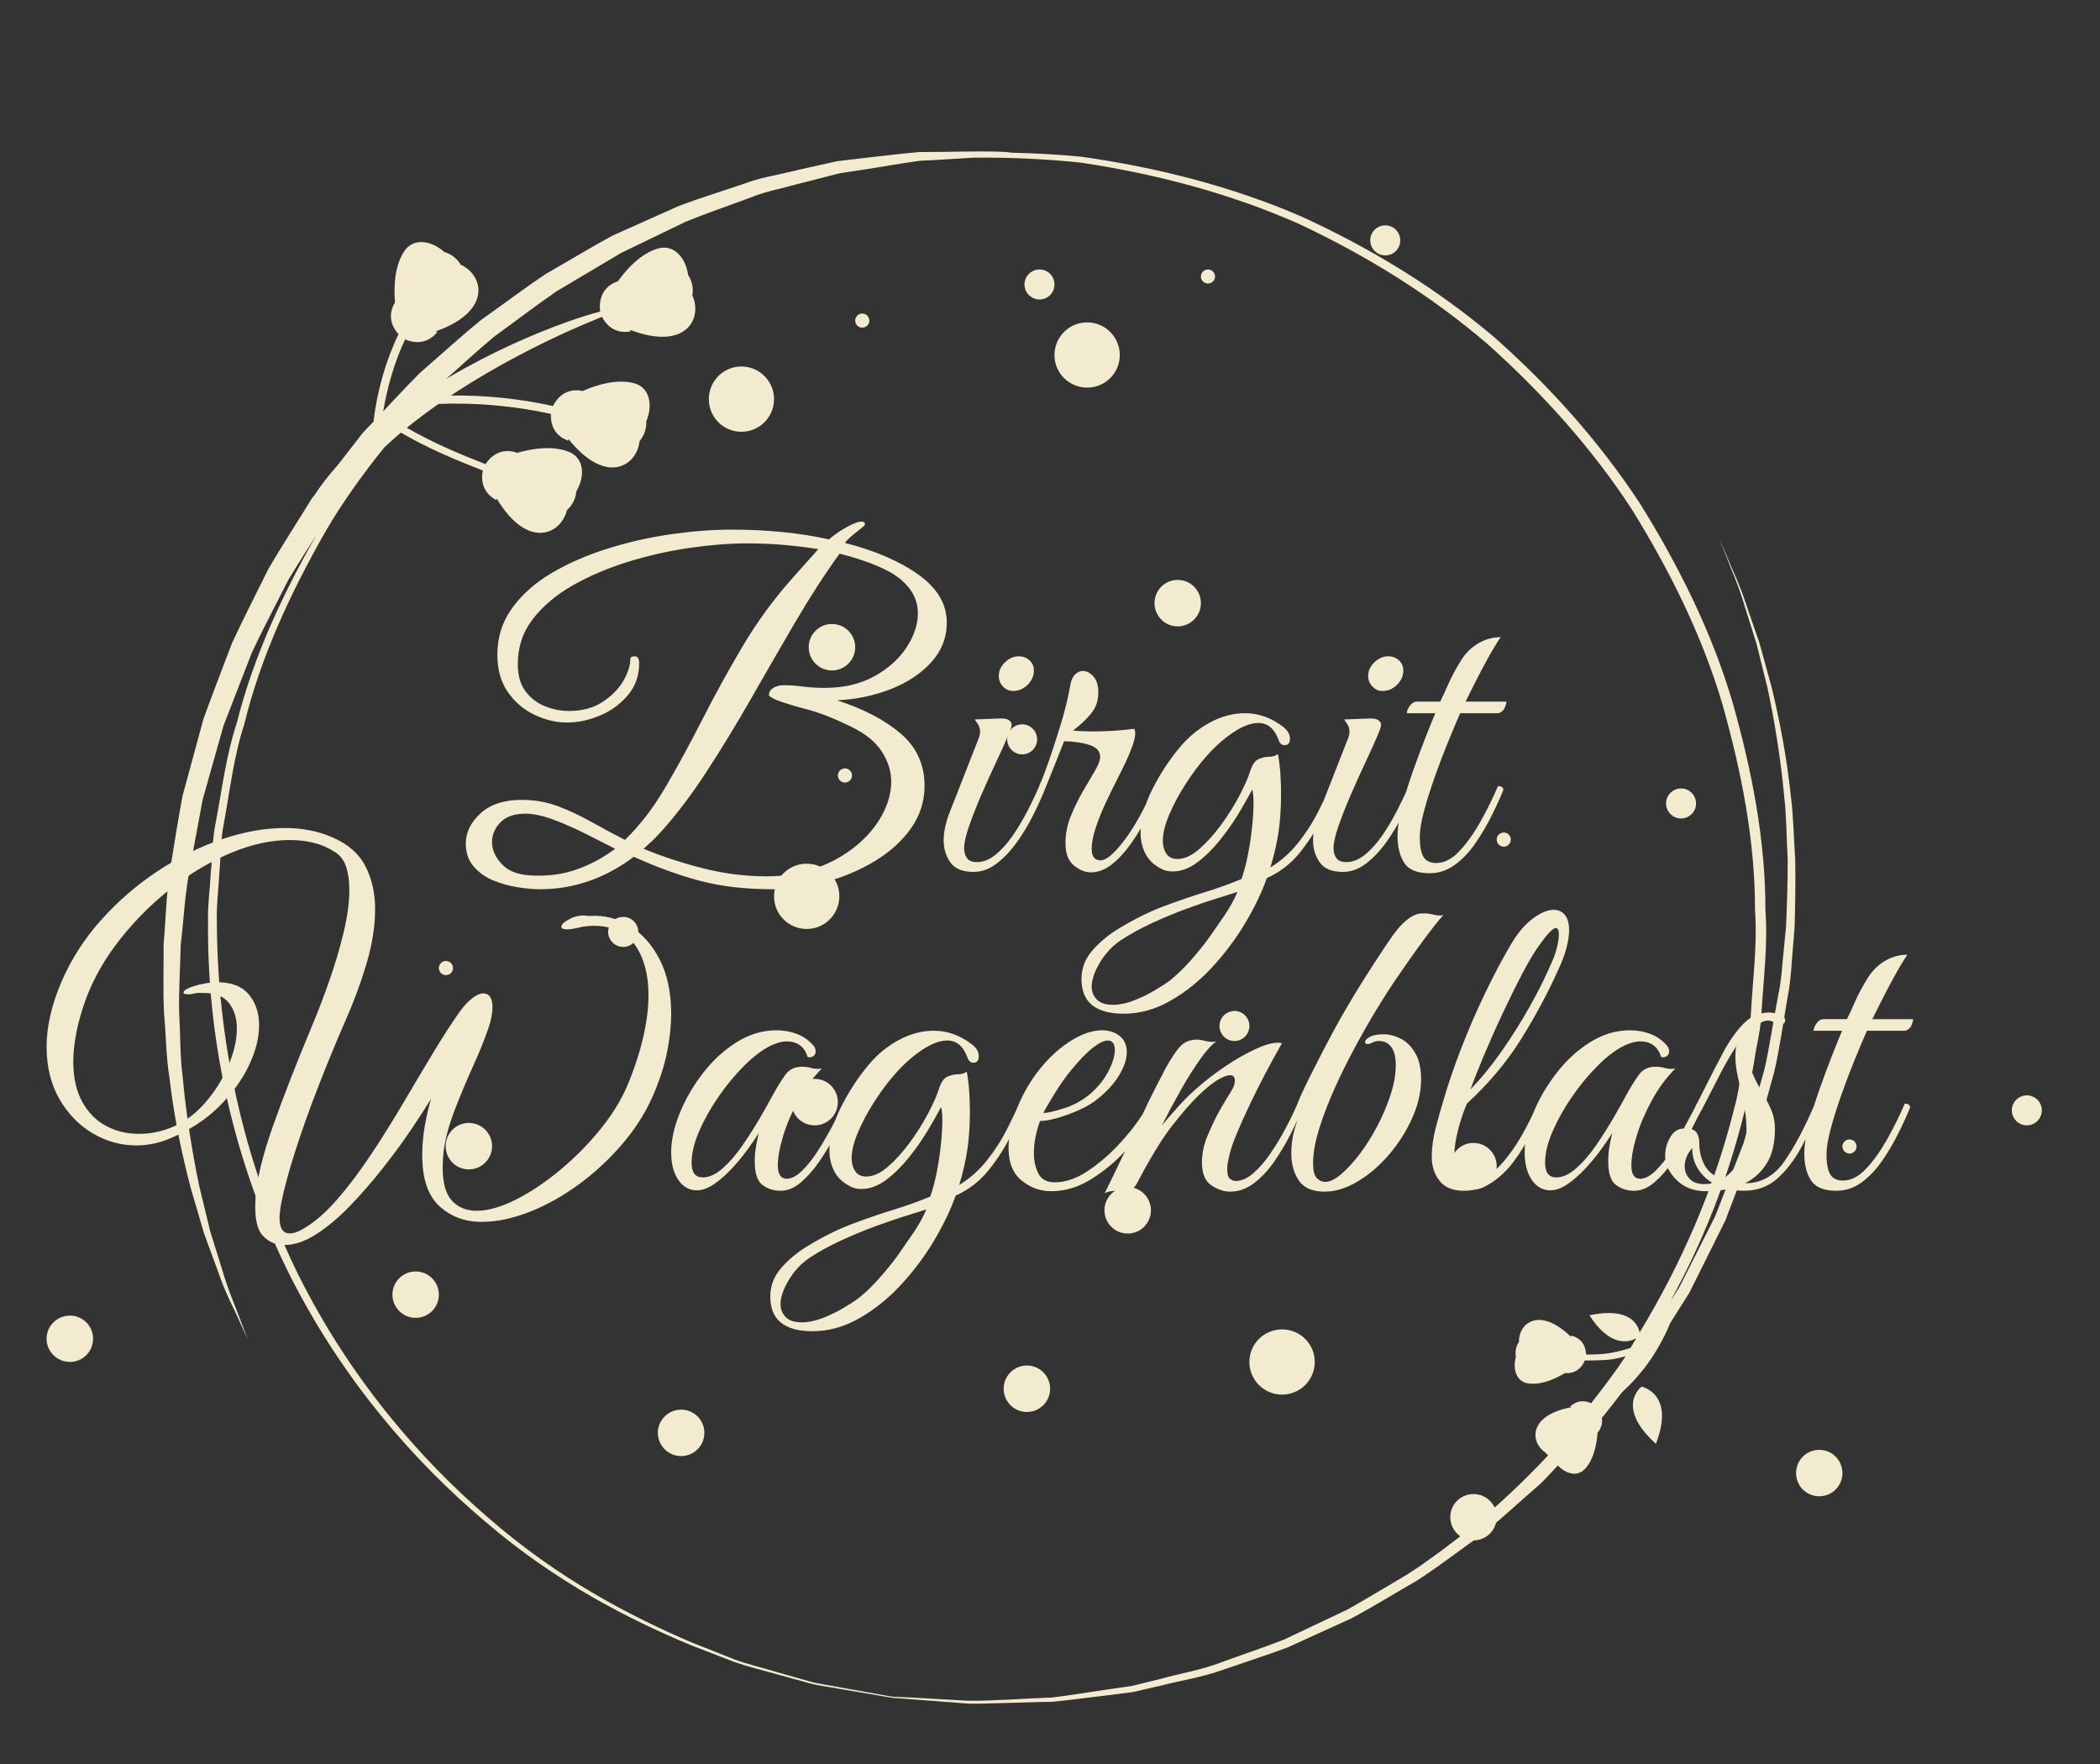 <?xml version="1.0" encoding="utf-8"?>
<!-- Generator: Adobe Illustrator 16.0.3, SVG Export Plug-In . SVG Version: 6.00 Build 0)  -->
<!DOCTYPE svg PUBLIC "-//W3C//DTD SVG 1.1//EN" "http://www.w3.org/Graphics/SVG/1.1/DTD/svg11.dtd">
<svg version="1.1" id="Ebene_1" xmlns="http://www.w3.org/2000/svg" xmlns:xlink="http://www.w3.org/1999/xlink" x="0px" y="0px"
	 width="498.204px" height="418.563px" viewBox="0 0 498.204 418.563" enable-background="new 0 0 498.204 418.563"
	 xml:space="preserve">
<rect x="0" y="0" width="498.204" height="418.563" fill="#333333" stroke="none"/>
<g>
	<defs>
		<rect id="SVGID_1_" x="11.054" y="35.928" width="473.35" height="368.264"/>
	</defs>
	<clipPath id="SVGID_2_">
		<use xlink:href="#SVGID_1_"  overflow="visible"/>
	</clipPath>
	<path clip-path="url(#SVGID_2_)" fill="#F2EBCF" d="M311.914,323.108c0,4.276-3.465,7.747-7.746,7.747
		c-4.299,0-7.764-3.471-7.764-7.747c0-4.271,3.465-7.72,7.764-7.72C308.449,315.388,311.914,318.837,311.914,323.108"/>
	<path clip-path="url(#SVGID_2_)" fill="#F2EBCF" d="M332.196,57.039c0,1.952-1.574,3.551-3.561,3.551
		c-1.954,0-3.555-1.6-3.555-3.551c0-1.986,1.601-3.576,3.555-3.576C330.622,53.463,332.196,55.053,332.196,57.039"/>
	<path clip-path="url(#SVGID_2_)" fill="#F2EBCF" d="M265.656,84.229c0,4.288-3.452,7.73-7.73,7.73c-4.301,0-7.767-3.443-7.767-7.73
		c0-4.265,3.466-7.744,7.767-7.744C262.204,76.485,265.656,79.964,265.656,84.229"/>
	<path clip-path="url(#SVGID_2_)" fill="#F2EBCF" d="M288.261,65.61c0,0.911-0.754,1.652-1.68,1.652
		c-0.927,0-1.677-0.741-1.677-1.652c0-0.928,0.75-1.679,1.677-1.679C287.507,63.931,288.261,64.682,288.261,65.61"/>
	<path clip-path="url(#SVGID_2_)" fill="#F2EBCF" d="M284.905,143.086c0,3.035-2.467,5.515-5.517,5.515
		c-3.031,0-5.493-2.48-5.493-5.515c0-3.044,2.462-5.51,5.493-5.51C282.438,137.576,284.905,140.042,284.905,143.086"/>
	<path clip-path="url(#SVGID_2_)" fill="#F2EBCF" d="M250.161,67.492c0,1.956-1.584,3.56-3.541,3.56
		c-1.954,0-3.571-1.604-3.571-3.56c0-1.988,1.618-3.561,3.571-3.561C248.577,63.931,250.161,65.503,250.161,67.492"/>
	<path clip-path="url(#SVGID_2_)" fill="#F2EBCF" d="M183.636,94.702c0,4.267-3.465,7.732-7.759,7.732
		c-4.268,0-7.714-3.465-7.714-7.732c0-4.281,3.446-7.76,7.714-7.76C180.171,86.942,183.636,90.421,183.636,94.702"/>
	<path clip-path="url(#SVGID_2_)" fill="#F2EBCF" d="M206.241,76.069c0,0.924-0.752,1.663-1.677,1.663
		c-0.938,0-1.677-0.739-1.677-1.663c0-0.942,0.739-1.681,1.677-1.681C205.489,74.389,206.241,75.127,206.241,76.069"/>
	<path clip-path="url(#SVGID_2_)" fill="#F2EBCF" d="M202.887,153.543c0,3.05-2.466,5.517-5.516,5.517
		c-3.044,0-5.51-2.467-5.51-5.517c0-3.034,2.466-5.512,5.51-5.512C200.421,148.031,202.887,150.51,202.887,153.543"/>
	<path clip-path="url(#SVGID_2_)" fill="#F2EBCF" d="M199.127,212.631c0,4.277-3.477,7.76-7.745,7.76
		c-4.298,0-7.748-3.483-7.748-7.76c0-4.276,3.45-7.73,7.748-7.73C195.651,204.9,199.127,208.354,199.127,212.631"/>
	<path clip-path="url(#SVGID_2_)" fill="#F2EBCF" d="M151.422,221.069c0,1.97-1.601,3.573-3.573,3.573
		c-1.969,0-3.574-1.604-3.574-3.573c0-1.952,1.605-3.54,3.574-3.54C149.821,217.529,151.422,219.117,151.422,221.069"/>
	<path clip-path="url(#SVGID_2_)" fill="#F2EBCF" d="M107.471,229.665c0,0.919-0.74,1.676-1.693,1.676
		c-0.909,0-1.663-0.757-1.663-1.676c0-0.927,0.753-1.683,1.663-1.683C106.731,227.982,107.471,228.738,107.471,229.665"/>
	<path clip-path="url(#SVGID_2_)" fill="#F2EBCF" d="M104.115,307.135c0,3.049-2.469,5.51-5.494,5.51
		c-3.052,0-5.518-2.461-5.518-5.51c0-3.03,2.465-5.493,5.518-5.493C101.646,301.642,104.115,304.105,104.115,307.135"/>
	<path clip-path="url(#SVGID_2_)" fill="#F2EBCF" d="M22.083,317.593c0,3.051-2.45,5.513-5.5,5.513
		c-3.047,0-5.529-2.462-5.529-5.513c0-3.033,2.482-5.482,5.529-5.482C19.633,312.111,22.083,314.56,22.083,317.593"/>
	<path clip-path="url(#SVGID_2_)" fill="#F2EBCF" d="M296.404,243.399c0,1.968-1.582,3.574-3.538,3.574s-3.556-1.606-3.556-3.574
		c0-1.949,1.6-3.558,3.556-3.558S296.404,241.45,296.404,243.399"/>
	<path clip-path="url(#SVGID_2_)" fill="#F2EBCF" d="M252.47,251.993c0,0.927-0.751,1.663-1.68,1.663
		c-0.903,0-1.662-0.736-1.662-1.663c0-0.938,0.759-1.696,1.662-1.696C251.719,250.296,252.47,251.055,252.47,251.993"/>
	<path clip-path="url(#SVGID_2_)" fill="#F2EBCF" d="M249.13,329.462c0,3.054-2.464,5.521-5.514,5.521
		c-3.032,0-5.51-2.468-5.51-5.521c0-3.028,2.478-5.511,5.51-5.511C246.667,323.952,249.13,326.434,249.13,329.462"/>
	<path clip-path="url(#SVGID_2_)" fill="#F2EBCF" d="M167.102,339.926c0,3.049-2.466,5.512-5.501,5.512
		c-3.049,0-5.529-2.463-5.529-5.512c0-3.04,2.48-5.503,5.529-5.503C164.636,334.423,167.102,336.886,167.102,339.926"/>
	<path clip-path="url(#SVGID_2_)" fill="#F2EBCF" d="M246.053,175.395c0,1.97-1.602,3.576-3.543,3.576
		c-1.971,0-3.56-1.606-3.56-3.576c0-1.956,1.589-3.558,3.56-3.558C244.451,171.837,246.053,173.439,246.053,175.395"/>
	<path clip-path="url(#SVGID_2_)" fill="#F2EBCF" d="M202.132,183.984c0,0.913-0.753,1.672-1.679,1.672
		c-0.924,0-1.68-0.759-1.68-1.672c0-0.928,0.756-1.687,1.68-1.687C201.379,182.297,202.132,183.056,202.132,183.984"/>
	<path clip-path="url(#SVGID_2_)" fill="#F2EBCF" d="M198.774,261.462c0,3.051-2.461,5.515-5.496,5.515
		c-3.067,0-5.529-2.464-5.529-5.515c0-3.033,2.462-5.512,5.529-5.512C196.313,255.951,198.774,258.429,198.774,261.462"/>
	<path clip-path="url(#SVGID_2_)" fill="#F2EBCF" d="M116.741,271.916c0,3.036-2.478,5.512-5.513,5.512
		c-3.049,0-5.498-2.476-5.498-5.512c0-3.029,2.449-5.513,5.498-5.513C114.263,266.403,116.741,268.886,116.741,271.916"/>
	<path clip-path="url(#SVGID_2_)" fill="#F2EBCF" d="M402.371,190.607c0,1.957-1.588,3.563-3.56,3.563
		c-1.968,0-3.556-1.606-3.556-3.563c0-1.947,1.588-3.556,3.556-3.556C400.783,187.052,402.371,188.66,402.371,190.607"/>
	<path clip-path="url(#SVGID_2_)" fill="#F2EBCF" d="M358.424,199.186c0,0.908-0.742,1.683-1.668,1.683
		c-0.94,0-1.677-0.775-1.677-1.683c0-0.94,0.736-1.676,1.677-1.676C357.682,197.509,358.424,198.245,358.424,199.186"/>
	<path clip-path="url(#SVGID_2_)" fill="#F2EBCF" d="M355.08,276.66c0,3.036-2.464,5.53-5.517,5.53c-3.03,0-5.496-2.494-5.496-5.53
		c0-3.034,2.466-5.513,5.496-5.513C352.616,271.147,355.08,273.625,355.08,276.66"/>
	<path clip-path="url(#SVGID_2_)" fill="#F2EBCF" d="M273.047,287.134c0,3.053-2.47,5.513-5.515,5.513
		c-3.031,0-5.507-2.46-5.507-5.513c0-3.054,2.476-5.514,5.507-5.514C270.578,281.621,273.047,284.081,273.047,287.134"/>
	<path clip-path="url(#SVGID_2_)" fill="#F2EBCF" d="M484.404,263.415c0,1.959-1.601,3.563-3.558,3.563
		c-1.956,0-3.559-1.604-3.559-3.563c0-1.952,1.603-3.551,3.559-3.551C482.803,259.864,484.404,261.462,484.404,263.415"/>
	<path clip-path="url(#SVGID_2_)" fill="#F2EBCF" d="M440.449,271.995c0,0.913-0.754,1.677-1.675,1.677
		c-0.922,0-1.677-0.764-1.677-1.677c0-0.942,0.755-1.674,1.677-1.674C439.695,270.321,440.449,271.052,440.449,271.995"/>
	<path clip-path="url(#SVGID_2_)" fill="#F2EBCF" d="M437.097,349.471c0,3.066-2.45,5.505-5.498,5.505
		c-3.05,0-5.499-2.438-5.499-5.505c0-3.029,2.449-5.51,5.499-5.51C434.647,343.961,437.097,346.442,437.097,349.471"/>
	<path clip-path="url(#SVGID_2_)" fill="#F2EBCF" d="M355.08,359.917c0,3.067-2.464,5.527-5.517,5.527
		c-3.03,0-5.496-2.46-5.496-5.527c0-3.023,2.466-5.468,5.496-5.468C352.616,354.45,355.08,356.894,355.08,359.917"/>
	<path clip-path="url(#SVGID_2_)" fill="#F2EBCF" d="M392.842,342.529c4.672-11.922-3.395-13.568-3.395-13.568
		S383.034,333.665,392.842,342.529"/>
	<path clip-path="url(#SVGID_2_)" fill="#F2EBCF" d="M144.06,73.49c0.025-0.03,0.053-0.05,0.071-0.059
		c0.017,0.002,0.035,0.019,0.035,0.019C144.146,73.455,144.118,73.465,144.06,73.49 M198.943,400.25
		c-2.071-0.437-4.417-0.672-6.94-1.372c-2.487-0.709-5.212-1.478-8.138-2.318c-2.938-0.896-6.14-1.637-9.449-2.807
		c-3.257-1.304-6.716-2.669-10.394-4.13c-14.41-6.163-31.633-15.086-48.177-29.549C99.25,345.82,82.889,326.67,70.831,302.543
		c-11.909-24.131-19.294-53.018-19.385-83.865c-0.132-3.863,0.412-7.724,0.591-11.605c0.376-3.869,0.265-7.886,1.068-11.699
		c1.443-7.818,2.343-15.888,4.848-23.564c3.819-15.711,10.852-30.933,19.155-45.52c4.095-7.055,8.896-13.746,14.097-20.178
		c1.265-1.161,2.521-2.322,3.909-3.479c6.244,3.658,12.771,6.404,19.429,8.984c-0.337,1.704-0.495,5.074,3.234,7.043
		c0,0,0.026-0.21,0.033-0.443c7.342,12.349,15.309,8.562,16.693,2.802c1.283-1.144,2.073-2.748,2.223-4.45
		c1.961-3.263,2.115-7.86-1.839-9.403c-3.875-1.511-8.587-0.77-12.167,0.265c-4.28-1.516-6.707,1.412-7.551,2.688
		c-6.391-2.498-12.655-5.17-18.661-8.631c2.366-1.916,4.911-3.818,7.54-5.659c8.863-0.356,17.939,0.467,26.644,2.368
		c-0.081,1.769,0.299,4.97,4.134,6.368c0,0-0.006-0.194-0.002-0.461c8.935,11.25,16.306,6.434,16.906,0.538
		c1.128-1.31,1.675-3.011,1.587-4.699c1.536-3.501,1.064-8.088-3.065-9.074c-4.043-0.979-8.624,0.393-12.019,1.893
		c-4.298-0.911-6.348,2.132-7.044,3.563c-7.909-1.749-16.12-2.58-24.214-2.49c0.585-0.391,1.15-0.756,1.724-1.131
		c9.237-5.978,19.071-10.981,26.578-14.33c2.94-1.314,5.499-2.383,7.543-3.2c0.803,1.561,2.785,4.199,6.838,3.433
		c0,0-0.083-0.156-0.241-0.372c13.423,5.146,17.313-2.774,14.835-8.149c0.309-1.699-0.083-3.438-1.011-4.853
		c-0.47-3.786-3.213-7.48-7.266-6.235c-3.984,1.207-7.203,4.717-9.383,7.727c-4.707,1.592-4.376,6.07-4.214,7.19
		c-2.159,0.563-4.849,1.389-7.891,2.487c-7.858,2.79-18.089,7.284-27.824,13.006c-0.317,0.176-0.602,0.404-0.913,0.587
		c3.858-3.436,7.664-6.942,11.56-10.184c5.021-3.628,9.865-7.37,14.837-10.767c5.158-3.063,10.249-6.079,15.235-9.045
		c5.237-2.542,10.33-4.998,15.304-7.401c5.125-2.076,10.218-3.804,15.09-5.618c2.399-0.999,4.879-1.678,7.333-2.236
		c2.422-0.655,4.821-1.261,7.152-1.85c2.346-0.612,4.646-1.193,6.889-1.778c2.283-0.346,4.518-0.691,6.69-1.015
		c4.359-0.687,8.491-1.435,12.387-1.952c4.629-0.215,8.878-0.524,12.773-0.746c8.471-0.081,16.957,0.305,25.394,1.175
		c17.824,2.697,35.236,7.231,51.633,14.482c16.173,7.562,31.398,16.995,44.821,28.523c13.128,11.733,24.901,24.848,34.358,39.369
		c9.068,14.675,16.722,30.104,21.454,46.247c4.553,16.139,7.729,32.503,7.696,48.68c0.581,8.088-0.489,16.069-0.937,23.943
		c-0.132,3.83-1.213,7.792-1.775,11.628c-0.762,3.833-1.15,7.782-2.207,11.462c-4.857,19.503-12.803,37.307-22.452,53.206
		c-0.379-1.814-2.267-6.118-11.917-4.08c4.852,7.552,9.239,6.466,11.101,5.469c-0.462,0.748-0.872,1.525-1.338,2.265
		c-2.668,0.873-5.385,1.481-8.295,1.542c-0.754,0.038-1.514,0.041-2.241,0.038c-0.04-1.215-0.513-3.8-3.628-4.513
		c0,0,0.005,0.132,0.045,0.327c-7.549-7.366-12.479-3.166-12.352,1.167c-0.701,1.064-0.966,2.332-0.729,3.565
		c-0.785,2.697-0.018,5.997,3.076,6.33c3.037,0.353,6.221-1.066,8.571-2.487c2.953,0.228,4.207-1.767,4.692-2.964
		c1.574-0.021,3.121-0.024,4.674-0.115c1.73-0.092,3.38-0.438,5.02-0.893c-2.593,3.932-5.371,7.519-8.169,11.134
		c-1.197-0.55-3.076-0.936-4.989,0.778c0,0,0.128,0.08,0.287,0.163c-10.36,1.952-9.743,8.383-6.128,10.793
		c0.104,0.287,0.445,0.374,0.606,0.635c-9.115,9.769-18.87,18.157-28.806,25.132c-0.644,0.459-1.298,0.922-1.953,1.379
		c-0.963,0.649-1.909,1.244-2.852,1.864c-4.7,2.769-9.307,5.562-13.899,8.157c-5.185,2.45-10.264,4.856-15.184,7.192
		c-5.092,1.975-10.146,3.652-14.988,5.433c-4.804,1.835-9.753,2.596-14.341,3.897c-2.311,0.575-4.593,1.122-6.784,1.662
		c-2.27,0.331-4.49,0.648-6.641,0.958c-4.32,0.621-8.399,1.332-12.24,1.776c-7.771,0.281-14.548,0.866-20.122,0.754
		c-11.16-0.642-17.535-1.001-17.535-1.001s1.479,0.118,4.218,0.345c-2.883-0.195-4.44-0.29-4.44-0.29S207.275,401.73,198.943,400.25
		 M224.596,403.772c2.106,0.098,4.467,0.465,7.063,0.416c2.603-0.08,5.438-0.146,8.513-0.213c2.023-0.074,4.193-0.102,6.412-0.189
		c1.022-0.019,2.004-0.05,3.071-0.056c3.893-0.343,7.997-0.957,12.348-1.443c2.196-0.277,4.437-0.566,6.719-0.847
		c2.231-0.523,4.522-1.052,6.876-1.588c4.645-1.194,9.662-1.94,14.54-3.712c4.906-1.7,10.03-3.343,15.205-5.249
		c5.018-2.286,10.207-4.665,15.473-7.04c5.105-2.763,10.168-5.892,15.371-8.89c5.08-3.264,9.905-7.05,14.991-10.605
		c4.865-3.856,9.433-8.189,14.245-12.32c1.423-1.39,2.788-2.92,4.168-4.367c1.795,1.901,4.61,2.91,6.534,0.707
		c2.011-2.279,2.68-5.716,2.869-8.449c1.044-1.278,1.193-2.486,1.028-3.511c1.641-2.033,3.241-4.104,4.842-6.174
		c1.407-1.302,2.837-2.731,4.152-4.33c2.856-3.32,5.038-7.204,6.465-10.255c0.275-0.63,0.515-1.181,0.738-1.734
		c1.513-2.41,3.034-4.827,4.553-7.218c2.853-5.749,5.706-11.447,8.539-17.137c2.253-5.892,4.505-11.788,6.719-17.587
		c1.664-5.984,3.3-11.907,4.901-17.729c1.348-5.878,2.123-11.698,3.113-17.394c0.574-2.835,0.858-5.777,1.03-8.57
		c0.224-2.819,0.442-5.608,0.683-8.367c0.155-5.504,0.231-10.884,0.14-16.081c-0.366-5.162-0.416-10.19-1.032-14.968
		c-1.015-9.585-2.733-18.242-4.563-25.833c-1.044-3.759-2.006-7.29-2.9-10.541c-1.114-3.198-2.119-6.11-3.03-8.774
		c-1.717-5.342-3.727-9.262-4.834-12.07c-1.173-2.742-1.808-4.202-1.808-4.202s0.578,1.484,1.709,4.271
		c1.024,2.811,2.932,6.795,4.49,12.161c0.841,2.654,1.772,5.611,2.783,8.819c0.805,3.258,1.698,6.784,2.628,10.565
		c1.609,7.597,3.065,16.248,3.955,25.753c0.558,4.737,0.52,9.734,0.823,14.864c0,5.144-0.152,10.466-0.395,15.922
		c-0.28,2.727-0.523,5.477-0.804,8.267c-0.215,2.857-0.506,5.541-1.116,8.395c-1.113,5.661-1.893,11.525-3.232,17.327
		c-1.633,5.713-3.28,11.527-4.929,17.41c-2.219,5.708-4.467,11.484-6.723,17.322c-2.822,5.56-5.66,11.185-8.501,16.825
		c-0.61,0.963-1.216,1.918-1.825,2.869c-0.017-0.012-0.014-0.026-0.041-0.04c7.423-13.604,13.453-28.596,17.39-44.793
		c1.07-3.769,1.445-7.649,2.207-11.499c0.554-3.924,1.605-7.646,1.756-11.79c0.477-8.001,1.531-16.07,0.921-24.267
		c0.032-16.407-3.19-33.022-7.829-49.34c-4.833-16.36-12.585-31.988-21.803-46.846c-9.603-14.663-21.473-28.001-34.868-39.793
		c-13.681-11.56-29.155-20.992-45.564-28.484c-16.596-7.191-34.334-11.65-52.198-14.189c-5.472-0.538-10.984-0.822-16.468-0.953
		c-0.487-0.059-0.932-0.104-1.434-0.165c-5.705-0.314-12.614,0.009-20.598,0.013c-3.967,0.317-8.163,0.881-12.613,1.352
		c-2.242,0.264-4.519,0.531-6.853,0.813c-2.285,0.497-4.645,1.03-7.037,1.57c-2.397,0.542-4.836,1.098-7.342,1.683
		c-2.5,0.512-5.043,1.086-7.534,2.04c-5.003,1.712-10.27,3.312-15.563,5.292c-5.143,2.318-10.449,4.676-15.871,7.098
		c-5.201,2.842-10.382,5.984-15.736,9.05c-5.13,3.414-10.136,7.227-15.321,10.889c-4.927,3.999-9.662,8.342-14.557,12.592
		c-2.949,2.943-5.813,6.056-8.714,9.105c0.995-5.874,2.677-11.727,5.188-17.049c1.55,0.68,4.93,1.583,7.651-1.755
		c0,0-0.179-0.041-0.424-0.129c13.54-4.798,11.376-13.344,5.991-15.815c-0.888-1.48-2.296-2.564-3.938-3.037
		c-2.819-2.58-7.3-3.621-9.576-0.051c-2.237,3.529-2.419,8.286-2.101,12.002c-2.098,3.506-0.343,6.28,0.828,7.557
		c-3.091,6.433-5.094,13.606-5.932,20.738c-0.828,0.876-1.653,1.732-2.503,2.616c-1.961,2.51-3.905,5.033-5.87,7.559
		c-2.355,2.643-4.246,5.135-5.494,7.083c-0.257,0.305-0.496,0.628-0.739,0.935c-3.456,5.614-7.046,11.144-10.361,16.794
		c-2.887,5.907-5.896,11.699-8.611,17.587c-2.286,6.059-4.643,12.042-6.78,18.022c-1.67,6.172-3.335,12.249-4.962,18.242
		c-1.107,5.998-2.05,11.905-2.981,17.711c-0.916,6.022-0.972,11.72-1.494,17.374c0.039,5.639-0.181,11.137,0.104,16.435
		c0.461,5.257,0.49,10.414,1.275,15.269c1.131,9.771,3.062,18.588,5.075,26.269c1.128,3.836,2.174,7.387,3.139,10.701
		c1.203,3.226,2.28,6.196,3.267,8.886c1.815,5.416,4.043,9.331,5.225,12.13c1.26,2.771,1.938,4.254,1.938,4.254
		s-0.592-1.524-1.683-4.366c-0.995-2.867-2.901-6.959-4.48-12.419c-0.835-2.69-1.765-5.668-2.792-8.932
		c-0.796-3.327-1.673-6.898-2.603-10.748c-1.606-7.706-3.077-16.479-3.961-26.11c-0.636-4.794-0.511-9.852-0.809-15.034
		c-0.139-5.203,0.252-10.613,0.358-16.132c0.668-5.445,0.927-11.266,1.947-16.816c1.06-5.754,2.134-11.634,3.264-17.619
		c1.622-5.758,3.258-11.609,4.942-17.542c2.225-5.78,4.503-11.609,6.785-17.487c2.699-5.716,5.695-11.338,8.554-17.041
		c2.163-3.621,4.467-7.188,6.743-10.778c-8.138,14.269-15.027,29.061-18.89,44.517c-2.596,7.846-3.523,15.829-5.022,23.664
		c-0.849,3.978-0.75,7.94-1.18,11.878c-0.191,3.931-0.768,7.843-0.654,11.734c-0.301,31.229,7.532,60.509,19.829,84.731
		c12.404,24.254,29.094,43.381,45.898,57.567c16.775,14.414,34.154,23.224,48.685,29.294c3.691,1.428,7.178,2.759,10.467,4.049
		c3.313,1.151,6.537,1.881,9.493,2.743c2.958,0.81,5.693,1.559,8.21,2.267c2.491,0.676,4.876,0.89,6.938,1.303
		c8.341,1.403,12.778,2.17,12.778,2.17S216.173,403.12,224.596,403.772"/>
	<path clip-path="url(#SVGID_2_)" fill="#F2EBCF" d="M447.187,227.972c-1.652,0.985-3.005,2.32-4.06,4.006
		c-1.266,2.039-2.267,3.903-3.008,5.591c-0.739,1.688-1.387,3.093-1.951,4.218h-5.59c-0.564,0-1.091,0.316-1.581,0.948
		c-0.493,0.633-0.736,1.233-0.736,1.794h6.75c-0.564,1.336-1.337,3.253-2.322,5.747c-0.984,2.496-1.985,5.187-3.007,8.069
		c-1.018,2.883-1.882,5.68-2.582,8.384c-0.705,2.709-1.052,5.011-1.052,6.905c0,2.603,0.522,4.73,1.579,6.384
		c1.055,1.651,3.056,2.477,6.011,2.477c2.18,0,4.165-0.648,5.959-1.949c1.794-1.3,3.411-2.989,4.852-5.063
		c1.442-2.073,2.726-4.235,3.85-6.487c1.124-2.248,2.072-4.324,2.848-6.219c0-0.636-0.421-0.951-1.266-0.951
		c-1.197,2.812-2.584,5.624-4.165,8.435c-1.585,2.814-3.253,5.153-5.011,7.015c-1.759,1.863-3.588,2.795-5.485,2.795
		c-1.473,0-2.494-0.509-3.056-1.53c-0.566-1.017-0.847-2.584-0.847-4.689c0-1.548,0.333-3.569,1.002-6.065
		c0.669-2.494,1.512-5.185,2.532-8.069c1.019-2.881,2.071-5.659,3.165-8.329c1.088-2.673,2.055-4.959,2.9-6.856h9.175
		c0.701-0.282,1.177-0.738,1.425-1.371c0.243-0.633,0.365-1.089,0.365-1.371h-9.699c0.49-0.983,1.211-2.425,2.158-4.324
		c0.952-1.899,1.989-3.864,3.113-5.904c1.124-2.038,2.145-3.729,3.059-5.063C450.616,226.495,448.837,226.987,447.187,227.972
		 M400.099,274.534c0.28-0.738,0.736-1.46,1.368-2.164c0,1.829,0.439,3.447,1.319,4.853c0.876,1.407,2.056,2.566,3.534,3.48
		c-0.634,0.141-1.303,0.211-2.003,0.211c-1.549,0-2.711-0.421-3.482-1.266c-0.773-0.845-1.159-1.827-1.159-2.952
		C399.676,275.994,399.814,275.27,400.099,274.534 M401.046,267.835c0.986-1.475,2.074-3.375,3.271-5.695
		c1.193-2.32,2.44-4.746,3.741-7.276c1.302-2.532,2.585-4.746,3.85-6.644c-0.067,0.353-0.122,0.721-0.158,1.107
		c-0.035,0.386-0.052,0.826-0.052,1.318c0,1.548,0.227,3.306,0.685,5.273c0.456,1.967,0.898,3.974,1.318,6.011
		c0.424,2.04,0.634,4.044,0.634,6.012c0,2.39-0.511,4.692-1.527,6.908c-1.021,2.214-2.447,3.85-4.274,4.904
		c-2.037-0.772-3.442-1.934-4.216-3.481c-0.777-1.545-1.163-3.164-1.163-4.853C403.155,269.243,402.453,268.045,401.046,267.835
		 M410.012,282.075c1.124,0.28,2.354,0.42,3.689,0.42c3.163,0,5.836-0.982,8.017-2.953c2.177-1.967,4.077-4.464,5.693-7.486
		c1.617-3.022,3.093-6.117,4.431-9.279c0-0.636-0.424-0.951-1.265-0.951c-2.393,5.624-4.8,10.177-7.224,13.657
		c-2.427,3.481-5.503,5.221-9.229,5.221h-0.106c2.109-1.055,3.813-2.618,5.114-4.693c1.301-2.072,1.952-4.799,1.952-8.174
		c0-1.688-0.316-3.253-0.949-4.691c-0.632-1.439-1.371-2.865-2.214-4.272c-0.845-1.405-1.584-2.862-2.214-4.376
		c-0.635-1.512-0.953-3.219-0.953-5.114c0-1.758,0.462-3.411,1.373-4.958c0.913-1.546,2.038-2.32,3.376-2.32
		c0.352,0,0.827,0.142,1.423,0.422c0.596,0.282,1.143,0.423,1.636,0.423c0.63,0,0.949-0.28,0.949-0.845
		c0-0.772-0.493-1.281-1.479-1.529c-0.984-0.244-1.758-0.369-2.319-0.369c-2.321,0-4.343,0.882-6.063,2.637
		c-1.726,1.758-3.323,4.006-4.801,6.75c-1.758,3.305-3.356,6.418-4.799,9.335c-1.44,2.916-2.936,5.783-4.48,8.593l-0.104,0.21
		c-1.338,0-2.41,0.687-3.217,2.056c-0.809,1.374-1.214,2.867-1.214,4.484c0,1.968,0.896,3.85,2.689,5.644
		c1.79,1.792,4.131,2.688,7.014,2.688C406.636,282.601,408.394,282.424,410.012,282.075 M392.503,280.493
		c1.551-1.335,2.991-2.971,4.328-4.904c1.334-1.934,2.494-3.849,3.479-5.749c0.983-1.897,1.755-3.408,2.32-4.534
		c0.349-0.772,0.614-1.319,0.79-1.636c0.174-0.315,0.298-0.613,0.368-0.894c0-0.493-0.121-0.773-0.368-0.846
		c-0.246-0.07-0.544-0.105-0.896-0.105c-0.632,1.477-1.479,3.216-2.53,5.221c-1.058,2.004-2.2,3.971-3.428,5.904
		c-1.233,1.934-2.498,3.534-3.797,4.799c-1.301,1.265-2.517,1.899-3.641,1.899c-1.405,0-2.105-1.055-2.105-3.164
		c0-1.898,0.42-4.234,1.265-7.013c0.841-2.779,2.056-5.607,3.637-8.489c1.582-2.883,3.429-5.381,5.537-7.488
		c-0.843,0.142-1.652,0.105-2.427-0.106c-0.771-0.211-1.545-0.317-2.316-0.317c-1.688,0-2.991,0.636-3.902,1.9
		c-0.917,1.265-1.901,2.847-2.955,4.744c-0.704,1.337-1.686,3.095-2.953,5.275c-1.265,2.177-2.654,4.375-4.165,6.589
		c-1.514,2.217-3.096,4.063-4.746,5.539c-1.653,1.476-3.253,2.212-4.799,2.212c-1.758,0-2.638-1.159-2.638-3.479
		c0-2.249,0.599-4.746,1.794-7.485c1.197-2.743,2.725-5.468,4.588-8.174c1.861-2.706,3.867-5.133,6.011-7.278
		c2.146-2.145,4.166-3.708,6.063-4.692c1.548-0.772,2.919-1.159,4.112-1.159c2.533,0,4.183,1.229,4.957,3.689
		c0.563,0.143,1.02,0.072,1.372-0.21c0.352-0.28,0.529-0.633,0.529-1.056c0-0.632-0.249-1.194-0.739-1.687
		c-1.128-1.196-2.427-2.057-3.901-2.583c-1.478-0.528-3.023-0.792-4.641-0.792c-3.308,0-6.47,0.948-9.492,2.848
		c-3.023,1.898-5.695,4.36-8.016,7.381c-2.319,3.024-4.149,6.19-5.484,9.492c-1.335,3.305-2.004,6.397-2.004,9.28
		c0,2.675,0.563,4.834,1.688,6.488c1.125,1.651,2.603,2.476,4.428,2.476c1.268,0,2.62-0.49,4.063-1.475
		c1.44-0.983,2.846-2.214,4.219-3.691c1.372-1.478,2.619-2.986,3.741-4.534c1.126-1.545,2.006-2.849,2.64-3.903
		c-0.283,1.194-0.511,2.319-0.687,3.375c-0.175,1.055-0.263,2.182-0.263,3.375c0,2.813,0.614,4.678,1.846,5.589
		c1.229,0.917,2.653,1.371,4.271,1.371C389.343,282.495,390.958,281.826,392.503,280.493 M352.007,250.486
		c1.338-3.196,2.811-6.518,4.433-9.965c1.613-3.444,3.215-6.678,4.798-9.702c1.582-3.022,3.039-5.413,4.374-7.17
		c0.915-1.266,1.653-2.165,2.214-2.69c0.564-0.529,0.987-0.791,1.268-0.791c0.492,0,0.739,0.492,0.739,1.476
		c0,0.845-0.158,1.899-0.476,3.165c-0.315,1.265-0.723,2.426-1.213,3.48c-1.407,3.305-3.147,6.8-5.221,10.493
		c-2.074,3.689-4.307,7.242-6.695,10.649c-2.391,3.413-4.852,6.418-7.383,9.019C349.618,256.341,350.67,253.687,352.007,250.486
		 M353.906,280.545c1.97-1.3,3.709-2.971,5.223-5.011c1.51-2.038,2.847-4.2,4.008-6.485c1.159-2.284,2.126-4.379,2.898-6.273
		c0-0.426-0.143-0.687-0.423-0.793s-0.563-0.158-0.843-0.158c-2.46,5.694-5.063,10.177-7.802,13.445
		c-2.746,3.269-5.239,4.904-7.489,4.904c-2.955,0-4.428-2.178-4.428-6.54c0-1.402,0.28-3.229,0.842-5.48
		c0.563-2.252,1.265-4.36,2.108-6.329c5.202-4.78,9.51-9.913,12.919-15.398c3.41-5.484,6.346-10.968,8.809-16.452
		c0.913-1.966,1.563-3.726,1.947-5.271c0.389-1.548,0.582-2.883,0.582-4.01c0-1.618-0.333-2.828-1.002-3.639
		c-0.669-0.807-1.566-1.211-2.688-1.211c-1.408,0-3.042,0.685-4.903,2.056c-1.866,1.371-3.604,3.43-5.223,6.17
		c-2.039,3.447-4.096,7.33-6.168,11.654c-2.076,4.324-3.976,8.72-5.696,13.182c-1.723,4.466-3.149,8.668-4.27,12.605
		c-0.493,1.615-1.056,3.619-1.69,6.009c-0.63,2.393-0.948,4.713-0.948,6.96c0,2.183,0.614,4.06,1.848,5.644
		c1.229,1.582,3.145,2.372,5.747,2.372C349.724,282.495,351.938,281.846,353.906,280.545 M322.112,280.281
		c2.706-1.615,5.182-3.746,7.433-6.382c2.252-2.634,4.079-5.517,5.484-8.647c1.407-3.127,2.11-6.204,2.11-9.226
		c0-2.532-0.456-4.589-1.372-6.17c-0.914-1.583-2.058-2.727-3.427-3.43c-1.368-0.7-2.727-1.055-4.062-1.055
		c-1.476,0-2.584,0.21-3.321,0.635c-0.735,0.42-1.106,0.809-1.106,1.158c0,0.354,0.174,0.527,0.526,0.527
		c0.351,0,0.772-0.122,1.265-0.368c0.493-0.247,0.985-0.368,1.48-0.368c1.192,0,2.159,0.456,2.896,1.371
		c0.741,0.913,1.109,2.39,1.109,4.43c0,2.107-0.404,4.412-1.213,6.906c-0.81,2.496-1.846,4.956-3.111,7.383
		c-1.265,2.426-2.654,4.64-4.166,6.644c-1.513,2.004-2.988,3.623-4.43,4.85c-1.44,1.231-2.688,1.846-3.742,1.846
		c-0.843,0-1.548-0.315-2.11-0.946c-0.563-0.635-0.843-1.76-0.843-3.375c0-2.462,0.492-5.257,1.477-8.383
		c0.983-3.129,2.23-6.364,3.742-9.705c1.511-3.339,3.146-6.626,4.906-9.858c1.753-3.235,3.427-6.154,5.011-8.755
		c1.579-2.6,2.896-4.676,3.953-6.223c2.53-3.726,4.866-7.049,7.012-9.967c2.146-2.914,3.743-4.937,4.798-6.063
		c-0.704,0.14-1.458,0.105-2.268-0.106c-0.809-0.21-1.526-0.314-2.159-0.314h-0.528c-2.181,0-4.536,1.757-7.066,5.27
		c-1.125,1.62-2.515,3.693-4.166,6.225c-1.651,2.529-3.321,5.186-5.008,7.96c-1.688,2.779-3.237,5.47-4.641,8.069
		c-0.845,1.548-1.778,3.306-2.794,5.272c-1.021,1.968-2.006,3.902-2.955,5.802c-0.949,1.897-1.722,3.516-2.32,4.85
		c-0.599,1.338-0.895,2.146-0.895,2.425c0,0.564,0.28,0.845,0.843,0.845h0.21c-0.772,1.97-1.354,3.728-1.739,5.274
		c-0.387,1.548-0.581,3.199-0.581,4.954c0,2.535,0.597,4.679,1.794,6.435c1.195,1.757,3.232,2.636,6.117,2.636
		C316.785,282.705,319.406,281.898,322.112,280.281 M250.03,259.714c1.193-1.965,2.458-3.795,3.796-5.483
		c2.177-2.672,4.007-4.569,5.484-5.694c1.476-1.125,2.634-1.689,3.479-1.689c1.124,0,1.689,0.776,1.689,2.322
		c0,1.335-0.493,2.971-1.479,4.902c-0.985,1.938-2.389,3.711-4.218,5.328c-1.898,1.616-4.008,2.795-6.33,3.531
		c-2.317,0.738-3.971,1.109-4.953,1.109C247.989,263.125,248.833,261.684,250.03,259.714 M258.782,279.804
		c3.022-1.861,5.73-4.093,8.118-6.695c-0.772,1.619-1.563,3.271-2.371,4.956c-0.81,1.689-1.634,3.375-2.477,5.064
		c0.42-0.282,0.947-0.461,1.581-0.528c0.631-0.07,1.3-0.143,2.002-0.213c1.058-0.07,1.882-0.14,2.479-0.21
		c0.599-0.07,1.143-0.563,1.636-1.476c3.164-6.047,5.959-10.615,8.383-13.712c2.427-3.093,4.518-5.48,6.275-7.171
		c1.827-1.755,3.357-2.986,4.589-3.69c1.231-0.702,2.161-1.053,2.794-1.053c0.772,0,1.161,0.42,1.161,1.265
		c0,0.28-0.055,0.633-0.158,1.053c-0.106,0.423-0.406,1.02-0.896,1.797c-1.76,2.812-3.024,5.025-3.797,6.641
		c-0.773,1.617-1.441,3.129-2.002,4.534c-0.355,1.055-0.601,2.021-0.741,2.902c-0.14,0.88-0.21,1.704-0.21,2.477
		c0,2.675,0.752,4.503,2.266,5.485s2.971,1.475,4.378,1.475c2.04,0,3.936-0.664,5.695-2.002c1.757-1.334,3.354-3.04,4.801-5.114
		c1.437-2.073,2.74-4.254,3.898-6.539c1.161-2.284,2.126-4.379,2.9-6.273c0-0.636-0.419-0.951-1.265-0.951
		c-0.774,1.829-1.722,3.797-2.847,5.904c-1.124,2.11-2.34,4.114-3.639,6.012c-1.3,1.9-2.655,3.445-4.06,4.643
		c-1.408,1.195-2.779,1.791-4.114,1.791c-0.492,0-0.949-0.176-1.371-0.526c-0.42-0.353-0.633-1.091-0.633-2.214
		c0-0.772,0.104-1.617,0.317-2.532c0.279-1.548,0.896-3.461,1.843-5.747c0.953-2.286,2.024-4.677,3.219-7.172
		c1.195-2.494,2.375-4.851,3.531-7.067c1.164-2.213,2.517-4.693,4.062-7.434c-0.212-0.07-0.563-0.107-1.053-0.107
		c-1.337,0-3.131,0.527-5.381,1.582c-2.25,1.056-4.552,2.374-6.908,3.956c-2.354,1.583-4.376,3.113-6.063,4.588
		c-1.757,1.475-3.375,3.022-4.85,4.64c-1.478,1.62-2.885,3.235-4.218,4.851c1.265-2.53,2.706-5.236,4.324-8.119
		c1.614-2.883,3.216-5.431,4.797-7.647c1.582-2.214,2.865-3.601,3.85-4.163c-0.21,0.068-0.527,0.104-0.951,0.104
		c-0.63,0-1.265-0.088-1.895-0.264c-0.635-0.174-1.233-0.264-1.794-0.264c-1.62,0-2.918,0.513-3.903,1.529
		c-0.985,1.021-2.183,2.794-3.585,5.327c-0.915,1.759-1.83,3.532-2.745,5.326c-0.912,1.791-1.791,3.603-2.634,5.431
		c-1.545,2.463-3.499,4.938-5.856,7.435c-2.354,2.496-4.834,4.588-7.432,6.275c-2.603,1.688-5.135,2.532-7.595,2.532
		c-1.897,0-3.2-0.704-3.901-2.109c-0.703-1.407-1.054-2.989-1.054-4.749c0-1.475,0.159-2.914,0.473-4.321
		c0.317-1.405,0.651-2.533,1.001-3.375c1.056,0,2.391-0.229,4.009-0.687c1.618-0.454,3.23-1.035,4.853-1.74
		c1.617-0.702,2.953-1.44,4.006-2.216c2.459-1.827,4.361-3.795,5.694-5.905c1.336-2.109,2.004-4.041,2.004-5.799
		c0-1.689-0.597-2.989-1.791-3.903c-1.126-0.843-2.463-1.265-4.008-1.265c-2.25,0-4.641,0.774-7.171,2.319
		c-2.532,1.548-4.815,3.518-6.854,5.907c-2.393,2.74-4.361,5.923-5.908,9.545c-1.546,3.621-2.32,7.012-2.32,10.175
		c0,3.447,1.038,6.014,3.111,7.699c2.075,1.688,4.412,2.532,7.014,2.532C252.627,282.601,255.759,281.669,258.782,279.804
		 M186.381,312.448c-0.806-0.846-1.212-1.863-1.212-3.062c0-1.615,0.651-3.516,1.951-5.692c1.303-2.181,2.938-3.939,4.904-5.273
		c2.25-1.478,4.747-2.849,7.489-4.113c2.743-1.266,5.501-2.408,8.279-3.429c2.776-1.02,5.325-1.881,7.645-2.585l4.324-1.369
		c-0.772,1.828-1.793,3.674-3.058,5.537c-1.266,1.861-2.496,3.637-3.69,5.327c-1.265,1.755-2.744,3.585-4.43,5.482
		c-1.689,1.899-3.34,3.481-4.958,4.746c-0.844,0.634-2.04,1.405-3.585,2.319c-1.548,0.914-3.181,1.705-4.905,2.375
		c-1.721,0.666-3.356,1.001-4.904,1.001C188.475,313.712,187.191,313.29,186.381,312.448 M203.835,312.761
		c3.585-2.04,6.891-4.689,9.914-7.96c3.021-3.271,5.642-6.767,7.856-10.494c2.216-3.728,3.919-7.278,5.114-10.653
		c3.096-1.405,5.677-3.392,7.752-5.956c2.073-2.567,3.798-5.223,5.168-7.962c1.371-2.745,2.515-5.065,3.429-6.96
		c0-0.636-0.422-0.951-1.267-0.951c-0.775,1.757-1.775,3.849-3.004,6.275c-1.233,2.424-2.778,4.816-4.64,7.17
		c-1.865,2.358-4.063,4.309-6.593,5.854c0.914-3.021,1.563-5.869,1.952-8.544c0.384-2.668,0.578-5.623,0.578-8.855
		c0-1.617-0.051-3.22-0.157-4.798c-0.105-1.584-0.3-3.147-0.58-4.695c-0.563,0.421-1.266,0.633-2.11,0.633
		c-0.841,0-1.687,0.194-2.53,0.581c-0.842,0.386-1.513,1.389-2.003,3.005c-0.493,1.547-1.355,3.48-2.583,5.801
		c-1.231,2.32-2.672,4.606-4.324,6.854c-1.654,2.25-3.375,4.15-5.167,5.695c-1.793,1.548-3.498,2.32-5.114,2.32
		c-1.196,0-2.075-0.42-2.637-1.265c-0.565-0.846-0.846-1.861-0.846-3.06c0-1.755,0.51-3.828,1.53-6.221
		c1.02-2.391,2.319-4.814,3.902-7.279c1.582-2.458,3.218-4.64,4.904-6.535c1.969-2.252,4.078-4.13,6.329-5.644
		c2.249-1.513,4.251-2.27,6.01-2.27c2.179,0,3.762,1.303,4.747,3.903c0.279,0.915,0.772,1.371,1.476,1.371
		c0.845,0,1.266-0.526,1.266-1.581c0-0.983-0.527-1.898-1.583-2.742c-2.813-2.179-5.836-3.27-9.067-3.27
		c-2.813,0-5.591,0.739-8.333,2.214c-2.741,1.478-5.133,3.445-7.17,5.907c-2.532,3.022-4.712,6.364-6.54,10.02
		c-1.83,3.657-2.742,7.066-2.742,10.229c0,1.97,0.438,3.728,1.318,5.272c0.878,1.55,2.302,2.743,4.271,3.587
		c0.633,0.211,1.3,0.317,2.003,0.317c1.967,0,3.901-0.703,5.801-2.11c1.896-1.407,3.708-3.181,5.432-5.326
		c1.72-2.143,3.231-4.307,4.533-6.484c1.301-2.18,2.336-4.01,3.111-5.484c0.211,0.492,0.317,1.547,0.317,3.162
		c0,1.548-0.106,3.375-0.317,5.482c-0.21,2.11-0.528,4.274-0.948,6.488c-0.423,2.216-0.951,4.238-1.582,6.065
		c-2.675,1.121-5.557,2.16-8.65,3.11c-3.093,0.949-6.326,2.057-9.701,3.322c-3.376,1.265-6.821,2.952-10.336,5.062
		c-2.531,1.476-4.709,3.233-6.537,5.271c-1.827,2.042-2.743,4.361-2.743,6.961c0,5.485,3.34,8.227,10.018,8.227
		C196.56,315.821,200.25,314.801,203.835,312.761 M190.023,280.493c1.545-1.335,2.986-2.971,4.323-4.904
		c1.334-1.934,2.493-3.849,3.479-5.749c0.984-1.897,1.757-3.408,2.319-4.534c0.352-0.772,0.616-1.319,0.791-1.636
		c0.177-0.315,0.299-0.613,0.37-0.894c0-0.493-0.124-0.773-0.37-0.846c-0.247-0.07-0.546-0.105-0.895-0.105
		c-0.634,1.477-1.479,3.216-2.531,5.221c-1.055,2.004-2.199,3.971-3.428,5.904c-1.23,1.934-2.496,3.534-3.796,4.799
		c-1.303,1.265-2.515,1.899-3.639,1.899c-1.409,0-2.109-1.055-2.109-3.164c0-1.898,0.421-4.234,1.265-7.013
		c0.845-2.779,2.057-5.607,3.639-8.489c1.583-2.883,3.428-5.381,5.536-7.488c-0.843,0.142-1.651,0.105-2.425-0.106
		c-0.774-0.211-1.547-0.317-2.32-0.317c-1.688,0-2.988,0.636-3.902,1.9s-1.898,2.847-2.953,4.744
		c-0.704,1.337-1.687,3.095-2.952,5.275c-1.265,2.177-2.655,4.375-4.167,6.589c-1.512,2.217-3.095,4.063-4.744,5.539
		c-1.654,1.476-3.255,2.212-4.801,2.212c-1.758,0-2.637-1.159-2.637-3.479c0-2.249,0.597-4.746,1.795-7.485
		c1.194-2.743,2.722-5.468,4.587-8.174c1.863-2.706,3.865-5.133,6.011-7.278c2.144-2.145,4.165-3.708,6.065-4.692
		c1.546-0.772,2.917-1.159,4.113-1.159c2.53,0,4.183,1.229,4.958,3.689c0.559,0.143,1.018,0.072,1.369-0.21
		c0.353-0.28,0.527-0.633,0.527-1.056c0-0.632-0.247-1.194-0.737-1.687c-1.127-1.196-2.427-2.057-3.903-2.583
		c-1.476-0.528-3.023-0.792-4.64-0.792c-3.306,0-6.469,0.948-9.491,2.848c-3.024,1.898-5.696,4.36-8.016,7.381
		c-2.32,3.024-4.148,6.19-5.481,9.492c-1.337,3.305-2.006,6.397-2.006,9.28c0,2.675,0.563,4.834,1.688,6.488
		c1.124,1.651,2.601,2.476,4.43,2.476c1.265,0,2.616-0.49,4.06-1.475c1.439-0.983,2.848-2.214,4.218-3.691
		c1.371-1.478,2.618-2.986,3.744-4.534c1.125-1.545,2.004-2.849,2.638-3.903c-0.282,1.194-0.512,2.319-0.687,3.375
		c-0.177,1.055-0.265,2.182-0.265,3.375c0,2.813,0.615,4.678,1.847,5.589c1.23,0.917,2.653,1.371,4.271,1.371
		C186.857,282.495,188.475,281.826,190.023,280.493 M75.069,292.778c2.672-1.724,5.342-3.972,8.016-6.75
		c2.671-2.778,5.256-5.747,7.751-8.91c2.494-3.165,4.727-6.205,6.697-9.124c1.967-2.916,3.548-5.361,4.744-7.328
		c-0.562,1.827-1.055,3.938-1.476,6.325c-0.421,2.392-0.633,4.749-0.633,7.068c0,5.553,1.353,9.579,4.062,12.075
		c2.704,2.493,6.063,3.742,10.072,3.742c3.514,0,7.291-0.79,11.335-2.373c4.044-1.58,8.015-3.814,11.917-6.694
		c3.903-2.882,7.436-6.224,10.6-10.021c3.165-3.798,5.624-7.909,7.381-12.339c1.336-3.303,2.287-6.468,2.848-9.493
		c0.563-3.021,0.845-5.833,0.845-8.436c0-5.063-0.914-9.368-2.742-12.919c-1.83-3.549-4.238-6.224-7.225-8.015
		c-2.988-1.794-6.169-2.549-9.544-2.269c-1.547-0.28-3.023-0.07-4.43,0.635c-1.406,0.702-2.11,1.335-2.11,1.895
		c0,0.426,0.459,0.636,1.373,0.636c0.772,0,2.003-0.21,3.692-0.636c0.49-0.066,0.948-0.119,1.369-0.155
		c0.424-0.036,0.808-0.055,1.161-0.055c4.497,0,7.803,1.53,9.913,4.589c2.11,3.061,3.163,7.014,3.163,11.864
		c0,3.022-0.42,6.363-1.265,10.019c-0.844,3.657-2.075,7.419-3.691,11.284c-1.477,3.518-3.64,7.032-6.487,10.548
		c-2.847,3.518-6.028,6.731-9.544,9.648c-3.516,2.921-7.012,5.257-10.493,7.015c-3.479,1.755-6.591,2.638-9.335,2.638
		c-2.389,0-4.322-0.792-5.799-2.374c-1.475-1.581-2.214-4.202-2.214-7.859c0-0.63,0.018-1.247,0.051-1.846
		c0.035-0.594,0.089-1.28,0.161-2.055c0.42-3.021,1.3-6.273,2.636-9.755c1.335-3.479,2.776-6.925,4.324-10.333
		c1.545-3.411,2.776-6.452,3.69-9.125c0.634-1.899,0.95-3.515,0.95-4.85c0-2.252-0.737-3.375-2.216-3.375
		c-0.703,0-1.548,0.366-2.53,1.107c-0.986,0.738-2.041,1.881-3.165,3.426c-1.827,2.603-3.865,5.766-6.116,9.49
		c-2.25,3.73-4.604,7.684-7.064,11.865c-2.463,4.186-5.01,8.264-7.647,12.235c-2.635,3.971-5.291,7.507-7.962,10.6
		s-5.309,5.412-7.908,6.96c-1.338,0.842-2.497,1.265-3.48,1.265c-1.619,0-2.427-1.231-2.427-3.691c0-0.42,0.035-0.933,0.106-1.529
		c0.07-0.599,0.174-1.283,0.315-2.056c0.633-3.235,1.724-7.278,3.271-12.129c1.546-4.85,3.376-9.982,5.482-15.397
		c2.11-5.413,4.255-10.615,6.434-15.607c1.969-4.431,3.638-8.946,5.011-13.553c1.371-4.604,2.056-8.945,2.056-13.023
		c0-3.728-0.756-7.084-2.267-10.073c-1.513-2.989-4.131-5.291-7.859-6.909c-3.375-1.475-7.136-2.216-11.284-2.216
		c-4.708,0-9.666,0.883-14.869,2.639c-5.204,1.757-10.283,4.272-15.239,7.541c-4.958,3.269-9.438,7.136-13.447,11.601
		c-4.007,4.466-7.171,9.404-9.491,14.817c-1.196,2.813-2.073,5.485-2.637,8.016c-0.561,2.532-0.843,4.958-0.843,7.278
		c0,4.78,1.021,8.928,3.059,12.442c2.038,3.518,4.675,6.222,7.909,8.121c3.234,1.898,6.679,2.85,10.335,2.85
		c2.673,0,5.273-0.529,7.806-1.584c4.71-1.968,8.628-4.498,11.758-7.595c3.127-3.093,5.502-6.342,7.119-9.755
		c1.617-3.409,2.426-6.59,2.426-9.544c0-2.951-0.809-5.396-2.426-7.329c-1.617-1.934-4.079-2.9-7.382-2.9
		c-1.9,0-3.939,0.354-6.116,1.055c-1.337,0.493-2.003,0.949-2.003,1.371c0,0.283,0.315,0.423,0.948,0.423h0.528
		c0.21,0,0.456-0.036,0.738-0.104c0.491-0.142,0.93-0.214,1.319-0.214h1.212c2.811,0,4.832,0.811,6.065,2.428
		c1.228,1.616,1.844,3.622,1.844,6.012c0,2.74-0.704,5.747-2.108,9.019c-1.409,3.267-3.305,6.236-5.695,8.909
		c-2.392,2.673-5.099,4.57-8.121,5.695c-2.322,0.915-4.783,1.369-7.383,1.369c-2.74,0-5.29-0.612-7.645-1.844
		c-2.357-1.231-4.256-3.126-5.695-5.695c-1.443-2.565-2.163-5.783-2.163-9.65c0-2.038,0.245-4.323,0.738-6.854
		c0.493-2.529,1.265-5.238,2.32-8.121c1.828-4.852,4.518-9.525,8.07-14.026c3.548-4.5,7.591-8.523,12.127-12.074
		c4.534-3.551,9.245-6.346,14.132-8.386c4.886-2.037,9.546-3.058,13.975-3.058c1.966,0,3.831,0.21,5.588,0.634
		c1.756,0.42,3.41,1.123,4.957,2.108c1.336,0.772,2.268,1.952,2.795,3.533c0.527,1.583,0.792,3.429,0.792,5.537
		c0,3.025-0.458,6.416-1.373,10.177c-0.913,3.762-2.021,7.508-3.321,11.232c-1.303,3.728-2.583,7.101-3.85,10.125
		c-3.938,9.42-7.136,17.609-9.597,24.572c-2.462,6.96-3.833,12.655-4.113,17.085c-0.282,4.287,0.264,7.206,1.636,8.753
		c1.369,1.546,3.11,2.32,5.221,2.32C69.865,295.362,72.397,294.5,75.069,292.778"/>
	<path clip-path="url(#SVGID_2_)" fill="#F2EBCF" d="M350.688,152.643c-1.648,0.984-3.004,2.319-4.057,4.004
		c-1.265,2.042-2.268,3.904-3.005,5.589c-0.74,1.689-1.392,3.095-1.954,4.22h-5.589c-0.562,0-1.091,0.316-1.581,0.949
		c-0.495,0.634-0.738,1.231-0.738,1.793h6.749c-0.564,1.335-1.337,3.252-2.319,5.747c-0.985,2.497-1.985,5.187-3.007,8.07
		c-1.021,2.883-1.879,5.677-2.585,8.383c-0.702,2.707-1.055,5.011-1.055,6.908c0,2.602,0.526,4.73,1.584,6.379
		c1.053,1.654,3.057,2.479,6.011,2.479c2.181,0,4.166-0.649,5.958-1.952c1.793-1.299,3.411-2.986,4.852-5.06
		c1.442-2.074,2.725-4.236,3.85-6.488c1.125-2.248,2.074-4.321,2.847-6.221c0-0.633-0.42-0.949-1.265-0.949
		c-1.196,2.813-2.585,5.625-4.167,8.438c-1.58,2.813-3.252,5.15-5.01,7.012c-1.758,1.866-3.586,2.794-5.48,2.794
		c-1.478,0-2.498-0.508-3.059-1.529c-0.564-1.016-0.845-2.582-0.845-4.692c0-1.545,0.334-3.567,1.001-6.063
		c0.668-2.494,1.511-5.184,2.532-8.069c1.016-2.883,2.071-5.66,3.162-8.329c1.089-2.673,2.056-4.959,2.9-6.856h9.177
		c0.7-0.28,1.177-0.739,1.424-1.372c0.246-0.632,0.368-1.089,0.368-1.371h-9.703c0.492-0.982,1.213-2.426,2.162-4.324
		c0.95-1.897,1.985-3.865,3.11-5.905c1.125-2.038,2.146-3.728,3.059-5.064C354.118,151.163,352.343,151.657,350.688,152.643
		 M331.444,162.451c0.982-0.987,1.476-2.11,1.476-3.375c0-0.987-0.353-1.793-1.053-2.429c-0.705-0.629-1.546-0.946-2.532-0.946
		c-1.196,0-2.284,0.473-3.27,1.421c-0.984,0.951-1.476,2.022-1.476,3.219c0,0.985,0.332,1.83,1.001,2.53
		c0.667,0.702,1.46,1.055,2.374,1.055C329.299,163.926,330.458,163.436,331.444,162.451 M324.116,204.844
		c1.721-1.333,3.305-3.005,4.744-5.011c1.441-2.001,2.727-4.127,3.85-6.38c1.124-2.247,2.04-4.251,2.739-6.011
		c0-0.633-0.42-0.949-1.265-0.949c-0.772,1.83-1.704,3.795-2.792,5.905c-1.091,2.11-2.269,4.08-3.534,5.908
		c-1.265,1.83-2.62,3.32-4.062,4.482c-1.441,1.159-2.9,1.739-4.373,1.739c-1.13,0-1.92-0.316-2.377-0.948
		c-0.455-0.633-0.683-1.406-0.683-2.32c0-1.265,0.403-3.059,1.212-5.379c0.809-2.32,1.793-4.816,2.954-7.487
		c1.159-2.672,2.337-5.275,3.533-7.805c1.193-2.532,2.142-4.64,2.847-6.328c0.49-1.125,0.736-1.9,0.736-2.32
		c0-0.422-0.226-0.792-0.687-1.107c-0.456-0.319-1.211-0.438-2.266-0.371l-5.799,0.213c0.14,0.21,0.386,0.578,0.736,1.104
		c0.353,0.528,0.528,1.145,0.528,1.848c0,0.423-0.106,0.915-0.316,1.476l-7.066,18.034c-0.352,0.915-0.65,1.918-0.896,3.007
		c-0.246,1.088-0.368,2.162-0.368,3.214c0,1.97,0.524,3.712,1.581,5.223c1.053,1.511,2.883,2.266,5.485,2.266
		C320.546,206.848,322.39,206.182,324.116,204.844 M260.205,237.115c-0.809-0.843-1.211-1.861-1.211-3.059
		c0-1.615,0.648-3.516,1.947-5.695c1.304-2.178,2.939-3.935,4.906-5.271c2.251-1.477,4.744-2.849,7.487-4.114
		c2.742-1.265,5.501-2.41,8.279-3.429c2.776-1.019,5.324-1.879,7.646-2.582l4.321-1.371c-0.772,1.828-1.791,3.674-3.056,5.537
		c-1.266,1.861-2.499,3.64-3.691,5.324c-1.266,1.758-2.743,3.585-4.43,5.485c-1.688,1.899-3.342,3.48-4.957,4.746
		c-0.845,0.633-2.04,1.405-3.585,2.319c-1.55,0.914-3.186,1.704-4.907,2.373c-1.718,0.669-3.354,1.003-4.901,1.003
		C262.296,238.382,261.013,237.959,260.205,237.115 M277.658,237.431c3.586-2.04,6.891-4.692,9.915-7.961
		c3.021-3.27,5.642-6.766,7.855-10.494c2.218-3.727,3.919-7.275,5.114-10.653c3.095-1.405,5.679-3.391,7.753-5.957
		c2.073-2.566,3.795-5.219,5.168-7.963c1.369-2.74,2.513-5.06,3.428-6.96c0-0.633-0.423-0.949-1.265-0.949
		c-0.775,1.758-1.778,3.85-3.007,6.276c-1.231,2.424-2.779,4.816-4.641,7.172c-1.864,2.356-4.062,4.306-6.592,5.851
		c0.913-3.021,1.563-5.869,1.951-8.541c0.385-2.67,0.579-5.625,0.579-8.858c0-1.617-0.052-3.219-0.156-4.8
		c-0.105-1.579-0.3-3.144-0.58-4.692c-0.565,0.422-1.266,0.632-2.11,0.632c-0.843,0-1.686,0.194-2.53,0.581
		c-0.845,0.386-1.514,1.387-2.004,3.004c-0.492,1.548-1.355,3.481-2.584,5.802c-1.231,2.319-2.673,4.606-4.324,6.854
		c-1.653,2.252-3.375,4.15-5.166,5.695c-1.794,1.547-3.497,2.32-5.115,2.32c-1.196,0-2.075-0.42-2.638-1.266
		c-0.564-0.842-0.845-1.861-0.845-3.056c0-1.76,0.51-3.832,1.531-6.224c1.019-2.39,2.318-4.816,3.901-7.276
		c1.582-2.46,3.217-4.643,4.904-6.538c1.968-2.252,4.075-4.132,6.325-5.643c2.25-1.514,4.257-2.268,6.014-2.268
		c2.178,0,3.76,1.301,4.746,3.901c0.28,0.917,0.772,1.371,1.476,1.371c0.845,0,1.265-0.526,1.265-1.582
		c0-0.982-0.525-1.899-1.581-2.742c-2.814-2.178-5.838-3.269-9.07-3.269c-2.813,0-5.589,0.739-8.329,2.216
		c-2.745,1.476-5.135,3.443-7.172,5.905c-2.533,3.023-4.713,6.364-6.54,10.019c-1.83,3.657-2.743,7.064-2.743,10.229
		c0,1.968,0.438,3.728,1.319,5.275c0.877,1.547,2.305,2.74,4.27,3.585c0.638,0.21,1.302,0.314,2.007,0.314
		c1.967,0,3.9-0.7,5.801-2.108c1.898-1.405,3.705-3.181,5.431-5.327c1.722-2.141,3.23-4.306,4.534-6.483
		c1.299-2.18,2.338-4.01,3.11-5.485c0.213,0.493,0.316,1.547,0.316,3.165c0,1.545-0.104,3.373-0.316,5.48
		c-0.21,2.11-0.526,4.274-0.948,6.488c-0.423,2.213-0.949,4.237-1.582,6.065c-2.674,1.121-5.557,2.16-8.646,3.109
		c-3.096,0.951-6.331,2.056-9.706,3.323c-3.375,1.268-6.817,2.953-10.333,5.063c-2.532,1.476-4.712,3.23-6.537,5.272
		c-1.829,2.04-2.745,4.36-2.745,6.96c0,5.485,3.342,8.226,10.02,8.226C270.383,240.49,274.073,239.471,277.658,237.431
		 M247.815,187.443c0.561-1.405,1.158-2.881,1.792-4.428c0.631-1.545,1.584-3.938,2.85-7.17c2.529,0.067,4.585,0.386,6.167,0.946
		c1.583,0.563,2.374,1.478,2.374,2.743c0,0.845-0.422,1.968-1.265,3.375c-0.844,1.406-1.797,3.022-2.85,4.851
		c-1.052,1.829-2.005,3.779-2.846,5.853c-0.846,2.074-1.266,4.202-1.266,6.382c0,2.462,0.665,4.235,2.002,5.325
		c1.337,1.093,2.67,1.636,4.008,1.636c1.757,0,3.445-0.649,5.064-1.953c1.612-1.298,3.127-2.953,4.531-4.956
		c1.41-2.004,2.688-4.13,3.85-6.382c1.161-2.248,2.128-4.321,2.902-6.221c0-0.633-0.422-0.949-1.267-0.949
		c-2.39,5.485-4.782,9.793-7.173,12.92c-2.388,3.131-4.254,4.694-5.589,4.694c-1.407,0-2.107-0.915-2.107-2.745
		c0-1.403,0.332-3.11,0.999-5.114c0.668-2.004,1.495-4.042,2.479-6.115c0.985-2.074,1.898-3.938,2.743-5.589
		s1.404-2.794,1.689-3.429c0.561-1.123,1.105-2.391,1.631-3.795c0.529-1.408,0.791-2.566,0.791-3.481
		c0-0.21-0.067-0.528-0.208-0.948c-3.234,0.42-6.506,0.632-9.809,0.632c-0.915,0-1.758-0.018-2.53-0.052
		c-0.777-0.034-1.514-0.088-2.214-0.16c1.686-1.266,3.108-2.601,4.27-4.005c1.157-1.408,1.74-3.093,1.74-5.063
		c0-1.618-0.387-2.865-1.161-3.746c-0.772-0.878-1.618-1.317-2.531-1.317c-0.632,0-1.232,0.262-1.791,0.791
		c-0.564,0.526-0.951,1.355-1.161,2.48c-0.494,2.881-1.231,5.939-2.214,9.174c-0.987,3.233-1.936,6.17-2.848,8.806
		c-0.916,2.634-1.655,4.552-2.216,5.747C246.301,187.021,246.687,187.443,247.815,187.443 M243.808,162.451
		c0.983-0.987,1.475-2.11,1.475-3.375c0-0.987-0.353-1.793-1.055-2.429c-0.703-0.629-1.547-0.946-2.53-0.946
		c-1.196,0-2.286,0.473-3.269,1.421c-0.985,0.951-1.479,2.022-1.479,3.219c0,0.985,0.333,1.83,1.002,2.53
		c0.669,0.702,1.459,1.055,2.373,1.055C241.661,163.926,242.822,163.436,243.808,162.451 M236.478,204.844
		c1.722-1.333,3.302-3.005,4.746-5.011c1.439-2.001,2.722-4.127,3.849-6.38c1.124-2.247,2.038-4.251,2.742-6.011
		c0-0.633-0.422-0.949-1.267-0.949c-0.775,1.83-1.704,3.795-2.794,5.905c-1.091,2.11-2.267,4.08-3.531,5.908
		c-1.268,1.83-2.621,3.32-4.063,4.482c-1.441,1.159-2.898,1.739-4.377,1.739c-1.124,0-1.916-0.316-2.371-0.948
		c-0.458-0.633-0.687-1.406-0.687-2.32c0-1.265,0.404-3.059,1.215-5.379c0.808-2.32,1.792-4.816,2.951-7.487
		c1.161-2.672,2.337-5.275,3.532-7.805c1.196-2.532,2.145-4.64,2.847-6.328c0.494-1.125,0.739-1.9,0.739-2.32
		c0-0.422-0.229-0.792-0.685-1.107c-0.458-0.319-1.213-0.438-2.267-0.371l-5.802,0.213c0.142,0.21,0.387,0.578,0.741,1.104
		c0.349,0.528,0.524,1.145,0.524,1.848c0,0.423-0.104,0.915-0.314,1.476l-7.067,18.034c-0.352,0.915-0.649,1.918-0.895,3.007
		c-0.247,1.088-0.371,2.162-0.371,3.214c0,1.97,0.527,3.712,1.583,5.223c1.055,1.511,2.883,2.266,5.485,2.266
		C232.907,206.848,234.754,206.182,236.478,204.844 M119.046,205.002c-1.547-1.651-2.32-3.391-2.32-5.218
		c0-1.758,0.667-3.326,2.002-4.695c1.335-1.371,3.304-2.056,5.907-2.056c1.969,0,4.289,0.511,6.96,1.53
		c2.673,1.019,5.307,2.198,7.909,3.531c2.6,1.337,4.747,2.428,6.434,3.269c-2.813,2.11-5.854,3.746-9.121,4.905
		c-3.271,1.161-6.875,1.635-10.81,1.425C122.912,207.55,120.592,206.656,119.046,205.002 M166.61,205.953
		c-5.062-1.301-9.703-2.831-13.922-4.59c0.844-0.772,1.511-1.384,2.003-1.843c0.491-0.459,1.162-1.144,2.003-2.056
		c3.585-3.938,7.174-8.65,10.759-14.135c3.586-5.482,7.134-11.3,10.65-17.453c3.516-6.152,7.03-12.233,10.546-18.244
		c3.516-6.012,7.03-11.443,10.546-16.292c7.03,1.827,11.88,3.883,14.555,6.169c2.669,2.284,4.007,4.938,4.007,7.96
		c0,2.673-0.896,5.379-2.688,8.122c-1.792,2.74-4.342,5.026-7.646,6.854c-3.307,1.83-7.242,2.743-11.812,2.743
		c-1.83,0-3.551-0.106-5.169-0.316c-1.616-0.21-3.127-0.316-4.533-0.316c-0.914,0-1.724,0.209-2.427,0.632
		c-0.704,0.422-1.055,0.985-1.055,1.687c0,0.14,0.106,0.282,0.317,0.422c0.21,0.143,0.667,0.387,1.371,0.739
		c1.828,0.703,4.287,1.459,7.382,2.266c3.093,0.811,6.678,2.232,10.756,4.272c3.165,1.548,5.484,3.465,6.961,5.747
		c1.478,2.286,2.217,4.661,2.217,7.118c0,2.603-0.722,5.239-2.163,7.911s-3.479,5.099-6.117,7.276
		c-2.637,2.18-5.748,3.938-9.334,5.272c-3.585,1.335-7.556,2.004-11.917,2.004C176.77,207.903,171.671,207.252,166.61,205.953
		 M150.369,203.263c5.412,2.462,10.633,4.358,15.661,5.695c5.026,1.335,10.81,2.004,17.35,2.004c4.147,0,8.33-0.581,12.549-1.74
		c4.22-1.161,8.103-2.811,11.655-4.959c3.549-2.144,6.396-4.728,8.54-7.75c2.145-3.021,3.218-6.396,3.218-10.123
		c0-4.993-1.883-9.106-5.642-12.339c-3.762-3.235-8.807-5.872-15.134-7.912c4.497-0.209,8.734-1.088,12.706-2.636
		c3.973-1.547,7.191-3.673,9.652-6.382c2.459-2.704,3.689-5.851,3.689-9.438c0-4.357-2.232-8.137-6.694-11.335
		c-4.466-3.199-10.284-5.713-17.456-7.543c0.141-0.278,0.543-0.719,1.214-1.317c0.667-0.595,1.458-1.247,2.373-1.95
		c0.772-0.563,1.161-0.949,1.161-1.159c0-0.425-0.283-0.635-0.846-0.635c-0.492,0-1.123,0.176-1.896,0.526
		c-0.844,0.353-1.776,0.845-2.796,1.478c-1.021,0.632-2.022,1.371-3.006,2.216c-3.443-0.772-7.117-1.354-11.02-1.742
		c-3.902-0.384-7.893-0.578-11.971-0.578c-4.429,0-9.158,0.35-14.183,1.055c-5.028,0.703-10.002,1.807-14.923,3.321
		c-4.923,1.514-9.387,3.427-13.394,5.747c-4.009,2.32-7.208,5.114-9.598,8.385c-2.391,3.27-3.585,7.01-3.585,11.23
		c0,3.517,0.844,6.47,2.53,8.86s3.813,4.184,6.38,5.379c2.565,1.195,5.08,1.793,7.541,1.793c2.672,0,5.325-0.563,7.963-1.689
		c2.637-1.123,4.832-2.74,6.59-4.851c1.758-2.11,2.637-4.604,2.637-7.489c0-1.125-0.352-1.685-1.055-1.685s-1.055,0.247-1.055,0.736
		c0,1.476-0.545,3.166-1.633,5.063c-1.091,1.898-2.727,3.569-4.904,5.011c-2.182,1.441-4.851,2.16-8.016,2.16
		c-1.898,0-3.779-0.368-5.642-1.105c-1.864-0.738-3.412-1.915-4.64-3.535c-1.231-1.615-1.846-3.795-1.846-6.538
		c0-4.007,1.193-7.557,3.585-10.651c2.39-3.093,5.571-5.765,9.544-8.018c3.972-2.248,8.368-4.111,13.184-5.589
		c4.813-1.475,9.664-2.564,14.553-3.267c4.885-0.704,9.403-1.055,13.553-1.055c3.02,0,5.939,0.122,8.75,0.366
		c2.814,0.248,5.52,0.58,8.123,1.005l-6.117,6.854c-4.501,5.06-8.454,10.478-11.864,16.24c-3.412,5.765-6.575,11.514-9.492,17.244
		c-2.92,5.731-5.836,11.092-8.754,16.082c-2.918,4.995-6.134,9.177-9.65,12.552c-2.741-1.406-5.397-2.831-7.962-4.271
		c-2.568-1.439-5.187-2.673-7.856-3.689c-2.674-1.021-5.557-1.531-8.65-1.531c-4.216,0-7.487,1.072-9.808,3.217
		c-2.32,2.146-3.479,4.518-3.479,7.118c0,2.182,0.614,3.994,1.846,5.433c1.228,1.439,2.775,2.546,4.64,3.321
		c1.863,0.772,3.796,1.32,5.799,1.636c2.004,0.316,3.781,0.475,5.326,0.475C136.13,210.962,143.548,208.393,150.369,203.263"/>
</g>
</svg>
